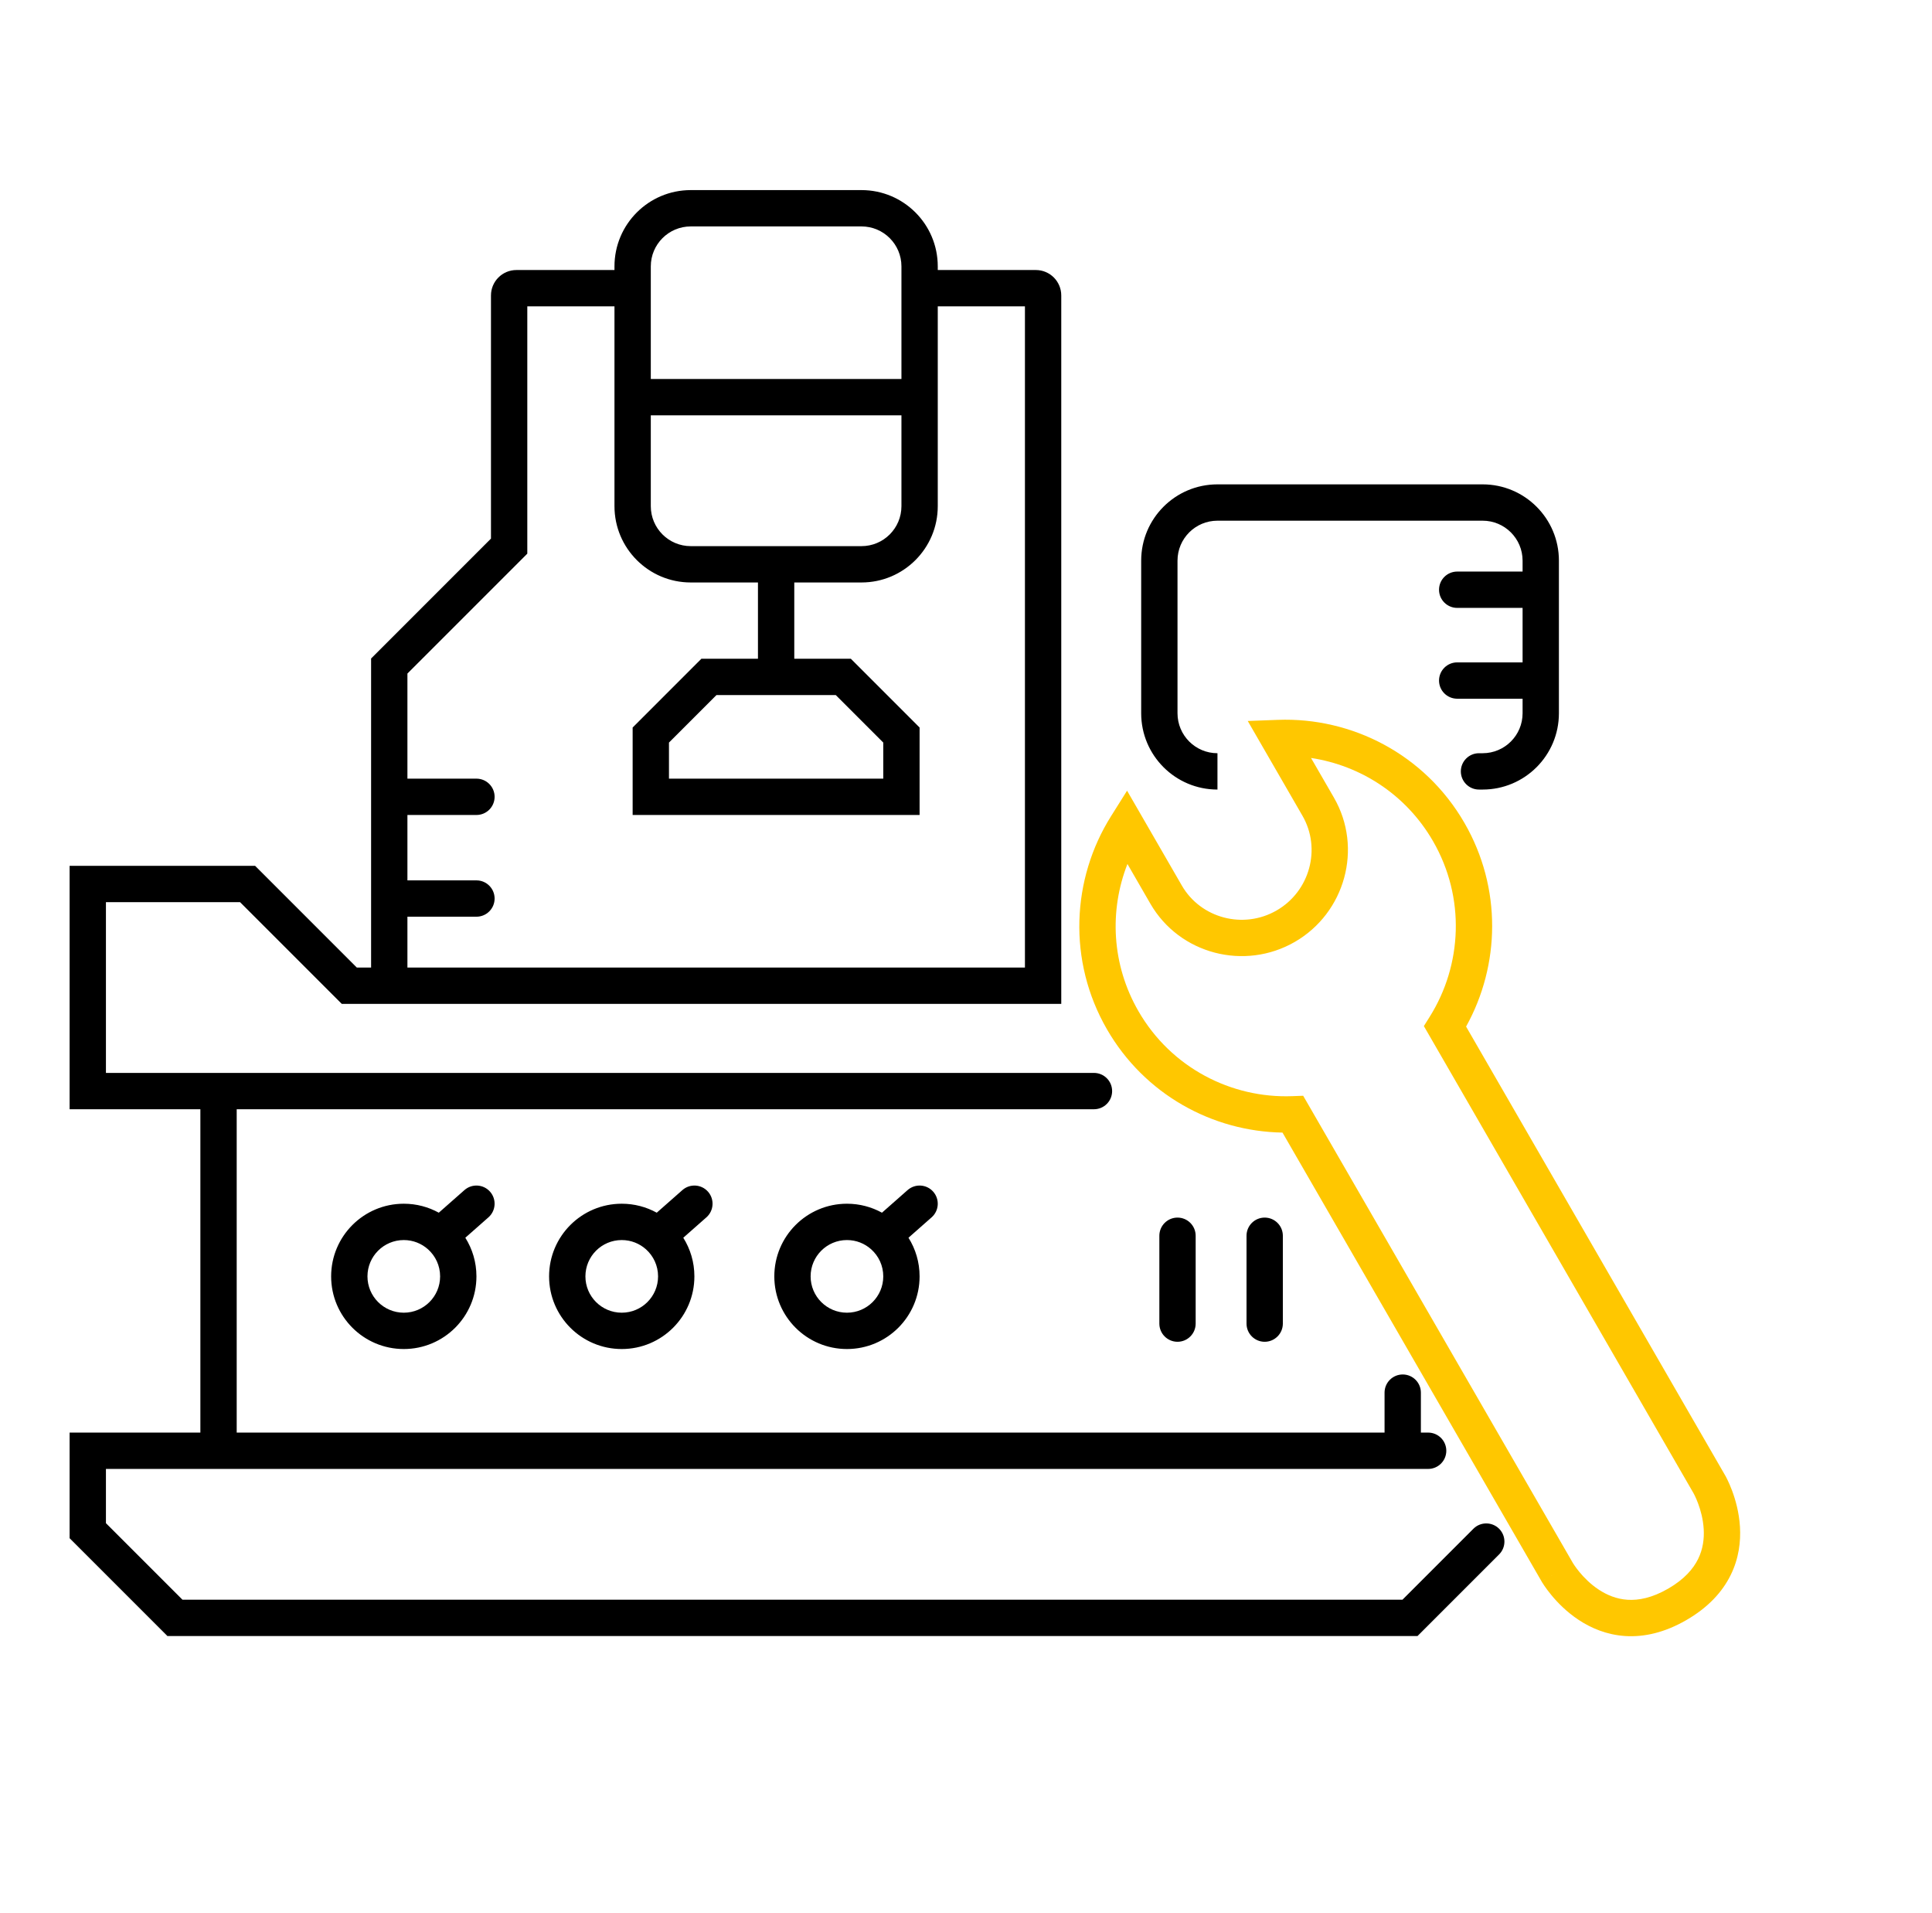 <svg width="101" height="100" viewBox="0 0 101 100" fill="none" xmlns="http://www.w3.org/2000/svg">
<path fill-rule="evenodd" clip-rule="evenodd" d="M36.111 11.835C34.957 11.835 34.022 12.77 34.022 13.924V19.81H47.125V13.924C47.125 12.77 46.19 11.835 45.036 11.835H36.111ZM47.125 21.709H34.022V26.457C34.022 27.61 34.957 28.546 36.111 28.546H45.036C46.19 28.546 47.125 27.61 47.125 26.457V21.709ZM32.123 13.924C32.123 11.721 33.909 9.936 36.111 9.936H45.036C47.239 9.936 49.024 11.721 49.024 13.924V14.114H54.151C54.885 14.114 55.48 14.709 55.48 15.443V52.472H17.868L12.55 47.155H5.538V56.08H57.189C57.714 56.08 58.139 56.505 58.139 57.03C58.139 57.554 57.714 57.979 57.189 57.979H12.374V74.88H72.381V72.791C72.381 72.267 72.806 71.842 73.331 71.842C73.855 71.842 74.28 72.267 74.28 72.791V74.88H74.66C75.184 74.88 75.609 75.305 75.609 75.829C75.609 76.354 75.184 76.779 74.66 76.779H5.538V79.614L9.539 83.615H73.317L77.027 79.905C77.397 79.535 77.999 79.535 78.369 79.905C78.74 80.276 78.74 80.877 78.369 81.248L74.103 85.514H8.753L3.639 80.4V74.88H10.475V57.979H3.639V45.256H13.337L18.654 50.573H19.4V34.419L25.667 28.152V15.443C25.667 14.709 26.262 14.114 26.996 14.114H32.123V13.924ZM32.123 16.012H27.566V28.939L21.299 35.205V40.699H24.907C25.432 40.699 25.857 41.124 25.857 41.648C25.857 42.173 25.432 42.598 24.907 42.598H21.299V46.016H24.907C25.432 46.016 25.857 46.441 25.857 46.965C25.857 47.49 25.432 47.915 24.907 47.915H21.299V50.573H53.581V16.012H49.024V26.457C49.024 28.659 47.239 30.445 45.036 30.445H41.523V34.432H44.48L48.074 38.027V42.598H33.073V38.027L36.667 34.432H39.624V30.445H36.111C33.909 30.445 32.123 28.659 32.123 26.457V16.012ZM59.658 29.305C59.658 27.103 61.443 25.317 63.646 25.317H77.508C79.711 25.317 81.496 27.103 81.496 29.305V37.281C81.496 39.483 79.711 41.269 77.508 41.269H77.318C76.794 41.269 76.369 40.843 76.369 40.319C76.369 39.795 76.794 39.37 77.318 39.37H77.508C78.662 39.37 79.597 38.434 79.597 37.281V36.521H76.179C75.654 36.521 75.229 36.096 75.229 35.572C75.229 35.047 75.654 34.622 76.179 34.622H79.597V31.774H76.179C75.654 31.774 75.229 31.349 75.229 30.824C75.229 30.3 75.654 29.875 76.179 29.875H79.597V29.305C79.597 28.151 78.662 27.216 77.508 27.216H63.646C62.492 27.216 61.557 28.151 61.557 29.305V37.281C61.557 38.434 62.492 39.37 63.646 39.37V41.269C61.443 41.269 59.658 39.483 59.658 37.281V29.305ZM37.454 36.331L34.972 38.813V40.699H46.175V38.813L43.693 36.331H37.454ZM25.619 62.288C25.966 62.682 25.928 63.282 25.535 63.629L24.326 64.695C24.694 65.28 24.907 65.972 24.907 66.715C24.907 68.812 23.207 70.512 21.109 70.512C19.012 70.512 17.311 68.812 17.311 66.715C17.311 64.617 19.012 62.917 21.109 62.917C21.772 62.917 22.396 63.087 22.939 63.386L24.279 62.205C24.672 61.858 25.272 61.895 25.619 62.288ZM37.013 62.288C37.36 62.682 37.322 63.282 36.929 63.629L35.72 64.695C36.088 65.28 36.301 65.972 36.301 66.715C36.301 68.812 34.6 70.512 32.503 70.512C30.405 70.512 28.705 68.812 28.705 66.715C28.705 64.617 30.405 62.917 32.503 62.917C33.166 62.917 33.79 63.087 34.333 63.386L35.673 62.205C36.066 61.858 36.666 61.895 37.013 62.288ZM48.786 62.288C49.133 62.682 49.096 63.282 48.702 63.629L47.493 64.695C47.861 65.28 48.074 65.972 48.074 66.715C48.074 68.812 46.374 70.512 44.276 70.512C42.179 70.512 40.479 68.812 40.479 66.715C40.479 64.617 42.179 62.917 44.276 62.917C44.94 62.917 45.564 63.087 46.107 63.386L47.446 62.205C47.84 61.858 48.44 61.895 48.786 62.288ZM21.109 64.816C20.061 64.816 19.21 65.666 19.21 66.715C19.21 67.763 20.061 68.613 21.109 68.613C22.158 68.613 23.008 67.763 23.008 66.715C23.008 66.152 22.765 65.648 22.375 65.299C22.038 64.998 21.596 64.816 21.109 64.816ZM32.503 64.816C31.454 64.816 30.604 65.666 30.604 66.715C30.604 67.763 31.454 68.613 32.503 68.613C33.552 68.613 34.402 67.763 34.402 66.715C34.402 66.152 34.159 65.648 33.769 65.299C33.432 64.998 32.99 64.816 32.503 64.816ZM44.276 64.816C43.228 64.816 42.377 65.666 42.377 66.715C42.377 67.763 43.228 68.613 44.276 68.613C45.325 68.613 46.175 67.763 46.175 66.715C46.175 66.152 45.932 65.648 45.542 65.299C45.206 64.998 44.764 64.816 44.276 64.816ZM61.557 63.642C62.081 63.642 62.506 64.067 62.506 64.591V69.183C62.506 69.707 62.081 70.133 61.557 70.133C61.033 70.133 60.608 69.707 60.608 69.183V64.591C60.608 64.067 61.033 63.642 61.557 63.642ZM66.114 63.642C66.639 63.642 67.064 64.067 67.064 64.591V69.183C67.064 69.707 66.639 70.133 66.114 70.133C65.59 70.133 65.165 69.707 65.165 69.183V64.591C65.165 64.067 65.59 63.642 66.114 63.642Z" fill="black"/>
<path fill-rule="evenodd" clip-rule="evenodd" d="M66.804 37.626C70.669 37.482 74.488 39.428 76.559 43.015C78.526 46.422 78.422 50.455 76.643 53.658L90.184 77.112L89.362 77.586C90.184 77.112 90.185 77.112 90.185 77.112L90.186 77.114L90.187 77.116L90.19 77.121L90.198 77.136C90.205 77.149 90.214 77.165 90.225 77.185C90.246 77.224 90.274 77.279 90.307 77.347C90.373 77.483 90.46 77.675 90.548 77.911C90.723 78.378 90.915 79.043 90.961 79.805C91.007 80.571 90.906 81.456 90.473 82.331C90.037 83.213 89.294 84.024 88.156 84.681C87.018 85.338 85.944 85.576 84.963 85.513C83.988 85.45 83.171 85.095 82.531 84.672C81.894 84.251 81.414 83.753 81.097 83.367C80.936 83.173 80.814 83.002 80.729 82.877C80.686 82.814 80.653 82.762 80.63 82.724C80.624 82.715 80.619 82.707 80.614 82.7C80.609 82.691 80.605 82.684 80.601 82.678L80.592 82.662L80.589 82.657L80.588 82.655L80.587 82.654C80.587 82.653 80.587 82.653 81.409 82.178L80.587 82.653L67.046 59.199C63.382 59.138 59.838 57.211 57.871 53.804C55.8 50.218 56.024 45.937 58.082 42.662L58.92 41.328L61.782 46.284C62.773 48.002 65.006 48.589 66.74 47.587C68.474 46.587 69.082 44.359 68.091 42.642L65.229 37.685L66.804 37.626ZM67.69 49.232C65.064 50.748 61.663 49.876 60.137 47.233L58.94 45.159C57.986 47.592 58.109 50.418 59.516 52.855C61.221 55.808 64.365 57.415 67.555 57.295L68.127 57.274L82.23 81.702L82.23 81.701L82.23 81.702C82.232 81.705 82.236 81.711 82.242 81.721C82.254 81.74 82.273 81.771 82.302 81.813C82.358 81.896 82.446 82.018 82.563 82.16C82.8 82.449 83.143 82.801 83.577 83.087C84.007 83.371 84.51 83.581 85.085 83.618C85.652 83.654 86.356 83.528 87.207 83.037C88.057 82.546 88.519 81.999 88.771 81.49C89.026 80.974 89.096 80.433 89.065 79.919C89.034 79.4 88.901 78.926 88.77 78.577C88.705 78.404 88.643 78.267 88.599 78.177C88.577 78.132 88.56 78.099 88.549 78.079C88.544 78.069 88.54 78.062 88.539 78.059L88.538 78.059L88.539 78.06L88.54 78.06L74.436 53.632L74.74 53.147C76.438 50.444 76.619 46.918 74.914 43.965C73.507 41.528 71.121 40.008 68.537 39.618L69.735 41.692C71.26 44.334 70.315 47.716 67.69 49.232Z" fill="#FFC700"/>
</svg>
